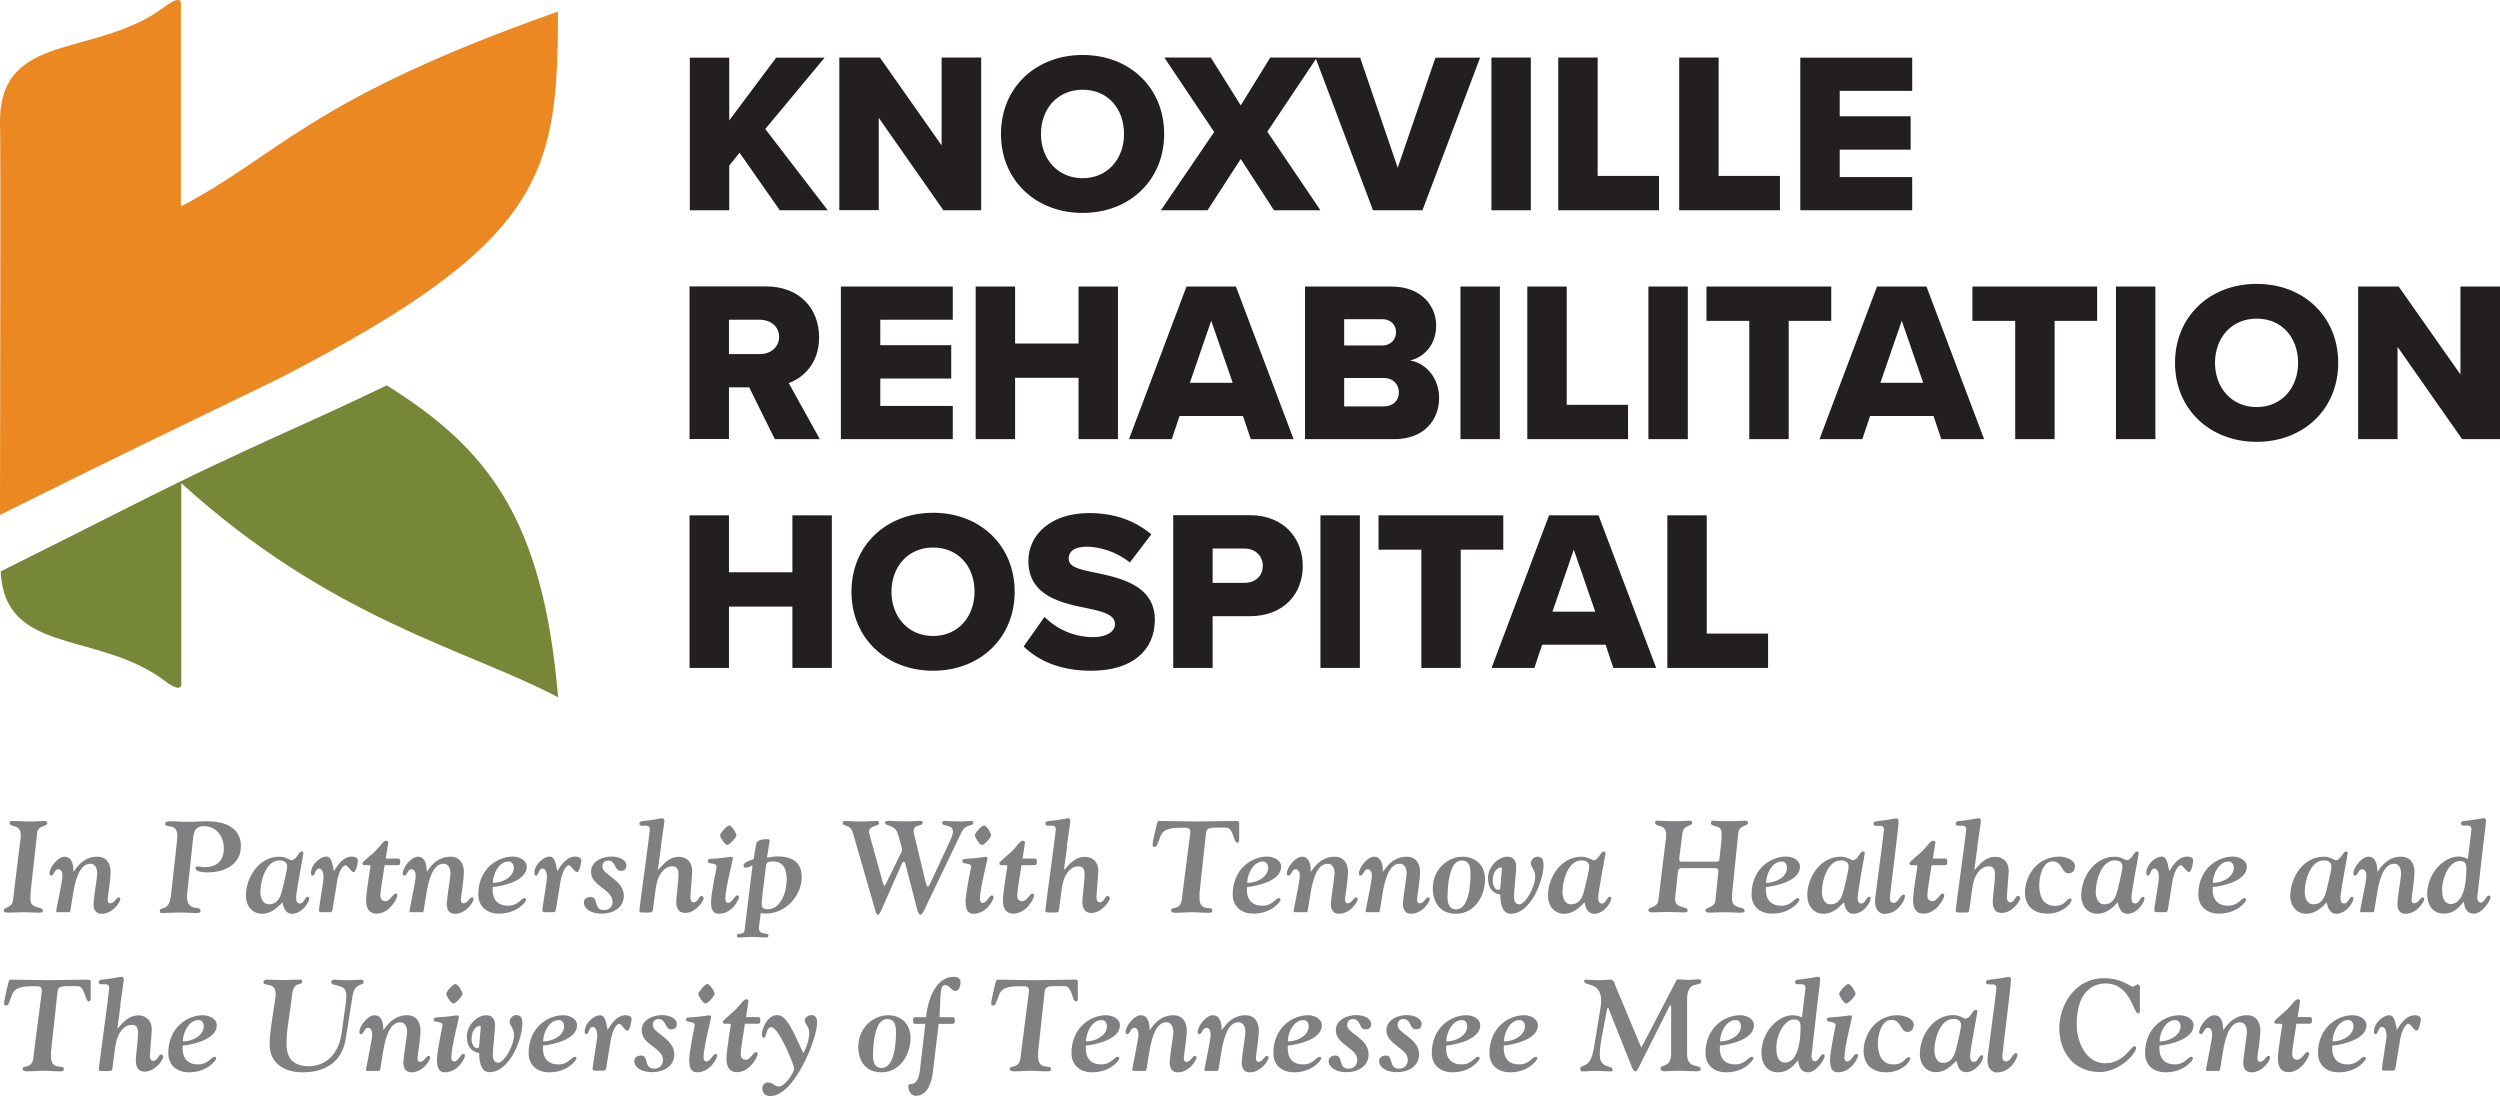 <?xml version="1.0" encoding="UTF-8"?> <svg xmlns="http://www.w3.org/2000/svg" id="b" data-name="Layer 2" viewBox="0 0 176.93 77.58"><defs><style> .d { fill: #231f20; } .e { fill: #eb8821; } .f { fill: #7f8082; } .g { fill: #768738; } </style></defs><g id="c" data-name="Layer 1"><g><path class="d" d="M118,47.27h7.13v-2.43h-4.34v-8.37h-2.79v10.8ZM111.38,38.9l1.52,4.39h-3.03l1.51-4.39ZM114.18,47.27h3.03l-4.08-10.8h-3.5l-4.07,10.8h3.03l.55-1.64h4.49l.55,1.64ZM100.59,47.27h2.79v-8.37h3.01v-2.43h-8.83v2.43h3.03v8.37ZM93.45,47.27h2.79v-10.8h-2.79v10.8ZM89.37,40.05c0,.73-.55,1.2-1.3,1.2h-2.25v-2.43h2.25c.74,0,1.3.49,1.3,1.23M83.03,47.27h2.79v-3.66h2.62c2.43,0,3.76-1.6,3.76-3.55s-1.33-3.6-3.76-3.6h-5.41v10.8ZM72.44,45.75c1.09,1.04,2.61,1.72,4.79,1.72,2.9,0,4.5-1.44,4.5-3.61,0-2.45-2.46-2.96-4.24-3.34-1.2-.23-1.86-.42-1.86-.99,0-.47.36-.84,1.28-.84s2.14.37,3.05,1.12l1.52-1.99c-1.15-.99-2.66-1.51-4.39-1.51-2.77,0-4.31,1.57-4.31,3.39,0,2.56,2.5,3.01,4.28,3.37,1.15.24,1.85.49,1.85,1.1,0,.52-.58.92-1.54.92-1.47,0-2.67-.65-3.45-1.43l-1.47,2.09ZM68.97,41.88c0,1.75-1.15,3.13-2.93,3.13s-2.95-1.38-2.95-3.13,1.15-3.13,2.95-3.13,2.93,1.36,2.93,3.13M60.26,41.88c0,3.29,2.48,5.59,5.78,5.59s5.77-2.3,5.77-5.59-2.46-5.59-5.77-5.59-5.78,2.3-5.78,5.59M56.08,47.27h2.79v-10.8h-2.79v4.03h-4.49v-4.03h-2.79v10.8h2.79v-4.34h4.49v4.34Z"></path><path class="d" d="M174.24,31.08h2.69v-10.8h-2.8v6.22l-4.37-6.22h-2.87v10.8h2.79v-6.53l4.57,6.53ZM162.64,25.68c0,1.75-1.15,3.13-2.93,3.13s-2.95-1.38-2.95-3.13,1.15-3.13,2.95-3.13,2.93,1.36,2.93,3.13M153.93,25.68c0,3.29,2.48,5.59,5.78,5.59s5.77-2.3,5.77-5.59-2.46-5.59-5.77-5.59-5.78,2.3-5.78,5.59M149.75,31.08h2.79v-10.8h-2.79v10.8ZM142.62,31.08h2.79v-8.37h3.01v-2.43h-8.83v2.43h3.03v8.37ZM134.59,22.7l1.52,4.39h-3.03l1.51-4.39ZM137.39,31.08h3.03l-4.08-10.8h-3.5l-4.07,10.8h3.03l.55-1.64h4.49l.55,1.64ZM123.8,31.08h2.79v-8.37h3.01v-2.43h-8.83v2.43h3.03v8.37ZM116.66,31.08h2.79v-10.8h-2.79v10.8ZM108.09,31.08h7.13v-2.43h-4.34v-8.37h-2.79v10.8ZM103.36,31.08h2.79v-10.8h-2.79v10.8ZM95.13,28.76v-2.01h2.8c.68,0,1.07.47,1.07,1.02,0,.58-.4.99-1.07.99h-2.8ZM95.13,24.45v-1.86h2.71c.57,0,.96.39.96.92s-.39.94-.96.94h-2.71ZM92.35,31.08h6.32c2.12,0,3.18-1.36,3.18-2.93,0-1.36-.91-2.46-2.06-2.64,1.02-.23,1.85-1.13,1.85-2.48s-1.02-2.75-3.16-2.75h-6.12v10.8ZM85.72,22.7l1.52,4.39h-3.03l1.51-4.39ZM88.52,31.08h3.03l-4.08-10.8h-3.5l-4.07,10.8h3.03l.55-1.64h4.49l.55,1.64ZM76.33,31.08h2.79v-10.8h-2.79v4.03h-4.49v-4.03h-2.79v10.8h2.79v-4.34h4.49v4.34ZM59.51,31.08h7.92v-2.35h-5.13v-1.94h5.02v-2.36h-5.02v-1.8h5.13v-2.35h-7.92v10.8ZM55.14,23.84c0,.74-.62,1.22-1.35,1.22h-2.2v-2.43h2.2c.73,0,1.35.47,1.35,1.21M54.83,31.08h3.19l-2.2-3.97c1-.36,2.15-1.36,2.15-3.24,0-2.01-1.36-3.6-3.76-3.6h-5.41v10.8h2.79v-3.66h1.43l1.81,3.66Z"></path><path class="d" d="M127.41,14.88h7.92v-2.35h-5.13v-1.94h5.02v-2.36h-5.02v-1.8h5.13v-2.35h-7.92v10.8ZM118.84,14.88h7.13v-2.43h-4.34V4.07h-2.79v10.8ZM110.28,14.88h7.13v-2.43h-4.34V4.07h-2.79v10.8ZM105.55,14.88h2.79V4.07h-2.79v10.8ZM97.17,14.88h3.5l4.08-10.8h-3.16l-2.67,7.79-2.66-7.79h-3.16l4.07,10.8ZM90.16,14.88h3.29l-3.76-5.56,3.51-5.25h-3.3l-2.09,3.39-2.12-3.39h-3.29l3.53,5.27-3.77,5.54h3.3l2.35-3.63,2.35,3.63ZM79.55,9.48c0,1.75-1.15,3.13-2.93,3.13s-2.95-1.38-2.95-3.13,1.15-3.13,2.95-3.13,2.93,1.36,2.93,3.13M70.84,9.48c0,3.29,2.48,5.59,5.78,5.59s5.77-2.3,5.77-5.59-2.46-5.59-5.77-5.59-5.78,2.3-5.78,5.59M66.75,14.88h2.69V4.07h-2.8v6.22l-4.37-6.22h-2.87v10.8h2.79v-6.53l4.57,6.53ZM55.16,14.88h3.42l-4.42-5.75,4.2-5.05h-3.43l-3.32,4.44v-4.44h-2.79v10.8h2.79v-3.16l.73-.91,2.84,4.06Z"></path><path class="f" d="M169.83,73.73c.15-.9.44-1.27.62-1.27.19,0,.38.48.58.48s.3-.77.3-.82c0-.19-.22-.27-.4-.27-.64,0-.99.55-1.3,1.03-.11-.55-.16-1.03-.55-1.03s-1.07.52-1.07,1.16c0,.13.03.18.13.18.17,0,.15-.51.44-.51s.32.49.32.62c0,.28-.33,2.12-.33,2.33,0,.17.13.14.51.14s.42.02.46-.23l.3-1.83ZM165.06,74c.77-.07,2.42-.46,2.42-1.43,0-.51-.57-.72-.99-.72-1.1,0-2.44.89-2.44,2.68,0,.86.61,1.36,1.46,1.36,1.34,0,1.93-.89,1.93-.97,0-.1-.07-.13-.11-.13-.25,0-.45.54-1.18.54-.84,0-1.15-.56-1.09-1.32M165.08,73.7c0-.61.42-1.51,1.11-1.51.25,0,.37.22.37.44,0,.69-.87,1.09-1.48,1.07M163.44,72.45c.18,0,.18-.09.18-.23,0-.16,0-.24-.18-.24h-.83c.15-.99.17-1.08.17-1.15,0-.08-.09-.11-.17-.11-.17,0-.42.39-.71.69-.21.23-.94.78-.94.89-.02.09.04.15.11.15.39,0,.45,0,.45.04,0,.11-.31,1.86-.31,2.44,0,.79.41.95.74.95.92,0,1.47-1.08,1.47-1.29,0-.08-.03-.13-.12-.13-.2,0-.38.54-.72.54-.26,0-.36-.19-.36-.42,0-.32.2-1.42.3-2.13h.91ZM157.03,75.79c.1,0,.11-.26.13-.35.16-.85.31-3.09,1.37-3.09.47,0,.49.56.49.71,0,.09-.07.54-.13,1.01-.06.46-.13.94-.13,1.09,0,.05-.05.73.57.73.83,0,1.33-.86,1.33-1.04,0-.07-.03-.12-.12-.12-.18,0-.29.42-.61.42-.12,0-.17-.12-.17-.28,0-.11.05-.46.11-.85.05-.4.1-.84.1-1.1,0-.56-.29-1.07-.93-1.07-.83,0-1.29.48-1.68,1.04h-.02c0-.41-.08-1.04-.63-1.04-.47,0-1.07.77-1.07,1.19,0,.09.05.15.11.15.22,0,.23-.45.51-.45.14,0,.3.09.3.51,0,.31-.44,2.35-.44,2.42,0,.05,0,.12.08.12h.83ZM152.82,74c.77-.07,2.42-.46,2.42-1.43,0-.51-.57-.72-.99-.72-1.1,0-2.44.89-2.44,2.68,0,.86.61,1.36,1.46,1.36,1.34,0,1.93-.89,1.93-.97,0-.1-.07-.13-.11-.13-.25,0-.45.54-1.17.54-.84,0-1.15-.56-1.09-1.32M152.84,73.7c0-.61.42-1.51,1.11-1.51.25,0,.37.22.37.44,0,.69-.87,1.09-1.48,1.07M151.46,70.04c0-.11,0-.37-.15-.37-.17,0-.24.16-.37.16-.21,0-.73-.6-2.03-.6-2.12,0-3.17,1.97-3.17,3.53,0,1.72,1.05,3.11,2.87,3.11,1.37,0,2.57-1.31,2.57-1.71,0-.09-.06-.12-.14-.12-.21,0-.75,1.21-2.05,1.21-1.4,0-2.02-1.57-2.02-2.74,0-2.63,1.45-2.91,2.04-2.91,1.79,0,1.95,2.11,2.31,2.11.15,0,.12-.1.12-.35v-1.35ZM141.38,75.89c.87,0,1.4-.95,1.4-1.26,0-.06-.07-.1-.1-.1-.24,0-.36.59-.71.59-.22,0-.26-.19-.26-.39s.61-4.94.61-5.4c0-.12-.05-.19-.17-.19s-.27.08-1.44.21c-.07,0-.16.08-.16.16,0,.16.14.16.26.16.22,0,.48-.05.48.26,0,.09-.03.24-.11.94-.47,3.73-.52,3.84-.52,4.2,0,.43.24.84.71.84M135.87,74.61c0,.68.42,1.27,1.14,1.27.61,0,1.04-.39,1.45-.81.06.24.15.81.68.81.66,0,1.21-.74,1.21-1.12,0-.05-.04-.08-.11-.08-.2,0-.25.47-.54.47-.16,0-.27-.08-.27-.43,0-.42.51-3.01.51-3.11,0-.06,0-.14-.12-.14-.23,0-.36.62-.73.62-.1,0-.38-.25-.85-.25-1.45,0-2.37,1.47-2.37,2.76M138.26,72.11c.27,0,.53.12.53.42s-.26,1.33-.34,1.66c-.13.51-.32,1.03-.95,1.03-.47,0-.6-.53-.6-.9,0-.75.39-2.21,1.35-2.21M134.28,71.85c-1.44,0-2.39,1.26-2.39,2.54,0,.6.28,1.5,1.62,1.5,1.03,0,1.68-.71,1.68-.98,0-.06-.05-.09-.11-.09-.26,0-.31.51-1.07.51-.94,0-1.11-.86-1.11-1.49,0-.55.23-1.66.96-1.66s.6.85,1.14.85c.18,0,.44-.13.44-.51,0-.43-.66-.67-1.16-.67M130.81,69.64c-.17,0-.65.55-.65.69s.33.69.51.69c.17,0,.65-.55.65-.69s-.33-.69-.51-.69M129.52,75.07c0,.41.09.82.55.82.94,0,1.43-.99,1.43-1.19,0-.07-.04-.11-.12-.11-.2,0-.35.53-.65.53-.16,0-.2-.17-.2-.28,0-.73.54-2.74.54-2.9,0-.05-.08-.08-.13-.08-.14,0-.48.09-1.38.14-.18,0-.28.06-.28.16,0,.25.63.08.63.39,0,.05-.4,1.87-.4,2.53M127.53,72c-.2-.09-.43-.15-.66-.15-1,0-2.21,1.13-2.21,2.67,0,.73.38,1.37,1.17,1.37s1.17-.57,1.42-.84c.05.14.04.84.72.84.6,0,1.17-.95,1.17-1.15,0-.07-.04-.13-.12-.13-.21,0-.29.5-.58.5-.13,0-.24-.17-.24-.35,0-.11.03-.22.04-.35l.37-3.29c.07-.6.21-1.65.21-1.8,0-.12-.05-.19-.18-.19s-.27.08-1.44.21c-.07,0-.16.08-.16.16,0,.16.14.16.26.16.22,0,.48-.05.48.26l-.25,2.09ZM125.71,74.23c0-1,.56-2.08,1.27-2.08.35,0,.45.19.45.51,0,2.55-.97,2.54-1.09,2.54-.53,0-.62-.55-.62-.97M121.71,74c.77-.07,2.42-.46,2.42-1.43,0-.51-.57-.72-.99-.72-1.1,0-2.44.89-2.44,2.68,0,.86.61,1.36,1.46,1.36,1.34,0,1.93-.89,1.93-.97,0-.1-.07-.13-.11-.13-.25,0-.45.54-1.17.54-.84,0-1.15-.56-1.09-1.32M121.73,73.7c0-.61.42-1.51,1.11-1.51.25,0,.37.22.37.44,0,.69-.87,1.09-1.48,1.07M114.29,69.63c-.04-.12-.12-.3-.34-.3s-.57.04-.81.04c-.44,0-.74-.04-.88-.04-.13,0-.15.04-.15.11,0,.37,1.17,0,1.21,1.35,0,.2-.04.51-.07.66l-.46,2.79c-.25,1.51-.96,1-.96,1.42,0,.12.08.17.17.17.19,0,.51-.04.97-.04.28,0,.84.04,1.04.04.05,0,.12,0,.12-.11,0-.39-.91-.04-.91-1.05,0-.43.07-.92.14-1.27l.36-1.89c0-.06.02-.17.08-.17.05,0,.06.08.09.16l1.55,3.89c.05.13.15.43.31.43.06,0,.12-.06.2-.22l2.02-4.02c.12-.23.19-.43.26-.43.05,0,.04.08.04.33v3.07c0,1.09-.75.73-.75,1.08,0,.15.19.19.29.19.19,0,.55-.04,1.07-.04.4,0,.83.04,1.22.04.08,0,.26-.01.26-.16,0-.37-.96.02-.96-1.04v-3.89c0-1.44,1-.83,1-1.28,0-.15-.16-.14-.26-.14-.2,0-.4.04-.6.04-.25,0-.5-.04-.74-.04-.16,0-.18.11-.25.25l-2.39,4.59-1.89-4.53ZM106.42,74c.77-.07,2.42-.46,2.42-1.43,0-.51-.57-.72-.99-.72-1.1,0-2.44.89-2.44,2.68,0,.86.61,1.36,1.46,1.36,1.34,0,1.93-.89,1.93-.97,0-.1-.07-.13-.11-.13-.25,0-.45.54-1.17.54-.84,0-1.15-.56-1.09-1.32M106.44,73.7c0-.61.42-1.51,1.11-1.51.25,0,.37.22.37.44,0,.69-.87,1.09-1.48,1.07M102.34,74c.77-.07,2.42-.46,2.42-1.43,0-.51-.57-.72-.99-.72-1.1,0-2.44.89-2.44,2.68,0,.86.61,1.36,1.46,1.36,1.34,0,1.93-.89,1.93-.97,0-.1-.07-.13-.11-.13-.25,0-.45.54-1.17.54-.84,0-1.15-.56-1.09-1.32M102.36,73.7c0-.61.42-1.51,1.11-1.51.25,0,.37.22.37.44,0,.69-.87,1.09-1.48,1.07M99.63,75.01c0,.38-.25.62-.62.62-.77,0-.35-.93-.94-.93-.18,0-.47.09-.47.41,0,.28.3.77,1.29.77.76,0,1.54-.41,1.54-1.26,0-1.14-1.52-1.48-1.52-2.07,0-.42.37-.43.41-.43.55,0,.44.73.87.73.26,0,.42-.09.42-.39,0-.4-.55-.62-1.04-.62-.64,0-1.45.32-1.45,1.08,0,1.02,1.51,1.25,1.51,2.08M96.06,75.01c0,.38-.25.62-.62.62-.77,0-.35-.93-.94-.93-.18,0-.47.09-.47.41,0,.28.3.77,1.29.77.76,0,1.54-.41,1.54-1.26,0-1.14-1.52-1.48-1.52-2.07,0-.42.37-.43.41-.43.55,0,.44.73.87.73.26,0,.42-.09.42-.39,0-.4-.55-.62-1.05-.62-.64,0-1.45.32-1.45,1.08,0,1.02,1.51,1.25,1.51,2.08M91.13,74c.77-.07,2.42-.46,2.42-1.43,0-.51-.57-.72-.99-.72-1.1,0-2.44.89-2.44,2.68,0,.86.61,1.36,1.46,1.36,1.34,0,1.93-.89,1.93-.97,0-.1-.07-.13-.11-.13-.25,0-.45.54-1.17.54-.84,0-1.15-.56-1.09-1.32M91.14,73.7c0-.61.42-1.51,1.11-1.51.25,0,.37.22.37.44,0,.69-.87,1.09-1.48,1.07M86.15,75.79c.1,0,.11-.26.13-.35.16-.85.31-3.09,1.37-3.09.47,0,.49.56.49.71,0,.09-.06.54-.13,1.01-.07.46-.13.94-.13,1.09,0,.05-.05.73.57.73.82,0,1.33-.86,1.33-1.04,0-.07-.03-.12-.12-.12-.18,0-.29.42-.61.42-.12,0-.17-.12-.17-.28,0-.11.06-.46.11-.85.05-.4.1-.84.1-1.1,0-.56-.29-1.07-.93-1.07-.83,0-1.29.48-1.68,1.04h-.02c0-.41-.08-1.04-.63-1.04-.47,0-1.07.77-1.07,1.19,0,.09.05.15.11.15.22,0,.23-.45.51-.45.14,0,.3.09.3.51,0,.31-.44,2.35-.44,2.42,0,.05,0,.12.08.12h.84ZM81.05,75.79c.1,0,.11-.26.13-.35.16-.85.31-3.09,1.37-3.09.47,0,.49.56.49.71,0,.09-.06.54-.13,1.01-.07.46-.13.94-.13,1.09,0,.05-.05.73.57.73.83,0,1.33-.86,1.33-1.04,0-.07-.03-.12-.12-.12-.18,0-.29.42-.61.42-.12,0-.17-.12-.17-.28,0-.11.06-.46.11-.85.05-.4.1-.84.1-1.1,0-.56-.29-1.07-.93-1.07-.83,0-1.29.48-1.68,1.04h-.02c0-.41-.08-1.04-.63-1.04-.47,0-1.07.77-1.07,1.19,0,.09.05.15.11.15.22,0,.23-.45.5-.45.14,0,.3.09.3.51,0,.31-.44,2.35-.44,2.42,0,.05,0,.12.08.12h.83ZM76.84,74c.77-.07,2.42-.46,2.42-1.43,0-.51-.57-.72-.99-.72-1.1,0-2.44.89-2.44,2.68,0,.86.61,1.36,1.46,1.36,1.34,0,1.93-.89,1.93-.97,0-.1-.07-.13-.11-.13-.25,0-.45.54-1.17.54-.84,0-1.15-.56-1.09-1.32M76.86,73.7c0-.61.42-1.51,1.11-1.51.25,0,.37.22.37.44,0,.69-.87,1.09-1.48,1.07M72.23,74.84c-.11.86-.77.52-.77.79,0,.2.23.19.39.19.36,0,.72-.04,1.07-.04.4,0,.69.04,1.18.04.16,0,.28,0,.28-.17,0-.36-.91.16-.91-.88,0-.16,0-.23,0-.33l.45-4.16c.04-.33.04-.49.74-.49h.68c.56,0,.52,1.08.8,1.08.08,0,.14-.06.14-.17v-1.27c0-.1-.2-.1-.28-.1-.9,0-1.79.04-2.69.04s-1.8-.04-2.7-.04c-.08,0-.12.09-.15.2-.05.24-.31,1.2-.31,1.51,0,.08.05.12.13.12.19,0,.19-.14.44-.78.2-.53.83-.58,1.46-.58.3,0,.64-.05.64.27,0,.06,0,.11-.02.25l-.58,4.53ZM66.49,71.99c.09-1.65.03-2.27.39-2.27.33,0,.45.41.73.41.27,0,.37-.36.37-.62,0-.34-.31-.38-.49-.38-1.16,0-1.8,1.39-1.95,2.86h-.74c-.18,0-.18.07-.18.24,0,.14,0,.23.18.23h.69l-.34,2.88c-.06.55-.09,1.12-.48,1.33-.18.1-.39,0-.39.19,0,.51.35.69.49.69.1,0,1.04.1,1.25-1.67l.41-3.42h.96c.18,0,.18-.09.18-.23,0-.16,0-.24-.18-.24h-.9ZM61.79,74.63c0-.62.09-2.51.99-2.51.58,0,.63.49.63.95,0,.33,0,2.51-1.02,2.51-.58,0-.61-.61-.61-.95M62.85,71.85c-1.03,0-2.11.87-2.11,2.25,0,.71.32,1.79,1.64,1.79s2.06-1.25,2.06-2.44c0-.94-.63-1.6-1.59-1.6M53.92,73.23c0,.17.06.21.15.21.21,0,.1-.74.53-.74.49,0,1.6,2.61,1.6,2.93,0,.28-.65,1.26-1.07,1.26-.39,0-.35-.28-.8-.28-.17,0-.38.13-.38.42,0,.2.11.54.57.54,1.71,0,3.31-4.07,3.31-5.17,0-.3-.07-.56-.41-.56-.28,0-.47.24-.47.38,0,.24.32.42.32.88s-.2,1.06-.42,1.43c-.72-1.51-1.14-2.69-1.85-2.69-.67,0-1.08.92-1.08,1.38M53.63,72.45c.18,0,.18-.09.18-.23,0-.16,0-.24-.18-.24h-.83c.15-.99.17-1.08.17-1.15,0-.08-.09-.11-.16-.11-.17,0-.42.39-.71.69-.21.23-.94.78-.94.89-.02.09.04.15.11.15.39,0,.45,0,.45.04,0,.11-.31,1.86-.31,2.44,0,.79.41.95.74.95.92,0,1.47-1.08,1.47-1.29,0-.08-.03-.13-.12-.13-.2,0-.38.54-.72.54-.26,0-.36-.19-.36-.42,0-.32.2-1.42.3-2.13h.91ZM50.07,69.64c-.17,0-.65.55-.65.69s.33.69.51.69c.17,0,.65-.55.65-.69s-.33-.69-.51-.69M48.78,75.07c0,.41.09.82.55.82.93,0,1.43-.99,1.43-1.19,0-.07-.05-.11-.12-.11-.2,0-.35.53-.65.53-.16,0-.2-.17-.2-.28,0-.73.54-2.74.54-2.9,0-.05-.08-.08-.13-.08-.14,0-.48.09-1.38.14-.18,0-.28.06-.28.16,0,.25.63.08.63.39,0,.05-.4,1.87-.4,2.53M46.92,75.01c0,.38-.25.62-.62.62-.77,0-.35-.93-.94-.93-.18,0-.47.09-.47.41,0,.28.3.77,1.29.77.76,0,1.54-.41,1.54-1.26,0-1.14-1.52-1.48-1.52-2.07,0-.42.37-.43.41-.43.55,0,.44.73.87.73.26,0,.42-.09.42-.39,0-.4-.55-.62-1.04-.62-.64,0-1.45.32-1.45,1.08,0,1.02,1.51,1.25,1.51,2.08M43.2,73.73c.15-.9.44-1.27.62-1.27.19,0,.38.48.58.48s.3-.77.3-.82c0-.19-.22-.27-.4-.27-.64,0-.99.55-1.3,1.03-.11-.55-.17-1.03-.55-1.03s-1.07.52-1.07,1.16c0,.13.03.18.13.18.18,0,.15-.51.44-.51s.32.49.32.62c0,.28-.33,2.12-.33,2.33,0,.17.13.14.51.14s.42.02.46-.23l.3-1.83ZM38.42,74c.77-.07,2.42-.46,2.42-1.43,0-.51-.57-.72-.99-.72-1.1,0-2.44.89-2.44,2.68,0,.86.61,1.36,1.46,1.36,1.34,0,1.93-.89,1.93-.97,0-.1-.07-.13-.11-.13-.25,0-.45.54-1.17.54-.84,0-1.15-.56-1.09-1.32M38.44,73.7c0-.61.42-1.51,1.11-1.51.25,0,.37.22.37.44,0,.69-.87,1.09-1.48,1.07M35.04,72.65c0-.22,0-.8-.64-.8-.6,0-1.36.67-1.36,1.5,0,1.04.7,1.13.87,1.18,0,.9.27,1.35.73,1.35,1.44,0,2.33-2.37,2.33-3.45,0-.3-.06-.59-.42-.59-.25,0-.48.21-.48.46,0,.27.31.51.31.92,0,.81-.71,1.99-1.13,1.99-.36,0-.37-.38-.37-.65,0-.29.15-1.59.15-1.92M33.37,73.56c0-.77.44-.96.57-.96.12,0,.08.09.08.15,0,.07-.09,1.11-.11,1.27,0,.11-.06.16-.14.16-.28,0-.4-.4-.4-.62M32.23,69.64c-.18,0-.65.55-.65.69s.33.69.51.69.65-.55.65-.69-.33-.69-.51-.69M30.93,75.07c0,.41.09.82.55.82.94,0,1.43-.99,1.43-1.19,0-.07-.05-.11-.12-.11-.2,0-.35.53-.65.53-.17,0-.2-.17-.2-.28,0-.73.54-2.74.54-2.9,0-.05-.08-.08-.13-.08-.14,0-.48.09-1.38.14-.18,0-.28.06-.28.16,0,.25.63.08.63.39,0,.05-.4,1.87-.4,2.53M26.82,75.79c.1,0,.11-.26.13-.35.16-.85.31-3.09,1.37-3.09.47,0,.49.56.49.71,0,.09-.06.54-.13,1.01-.07.46-.13.94-.13,1.09,0,.05-.05.73.57.73.82,0,1.33-.86,1.33-1.04,0-.07-.03-.12-.12-.12-.18,0-.29.42-.61.42-.12,0-.17-.12-.17-.28,0-.11.05-.46.11-.85.05-.4.1-.84.1-1.1,0-.56-.29-1.07-.93-1.07-.83,0-1.29.48-1.68,1.04h-.02c0-.41-.08-1.04-.63-1.04-.47,0-1.07.77-1.07,1.19,0,.09.05.15.11.15.22,0,.23-.45.5-.45.14,0,.3.09.3.51,0,.31-.44,2.35-.44,2.42,0,.05,0,.12.08.12h.83ZM20.67,70.38c.14-1.03.71-.55.71-.92,0-.11-.05-.13-.16-.13s-.97.03-1.17.03c-.42,0-.83-.03-1.17-.03-.14,0-.24.09-.24.18,0,.34.87-.07.87.86,0,.35-.43,2.57-.43,3.54,0,1.35,1.05,1.98,2.32,1.98.49,0,2.69,0,3.07-2.38l.48-3.03c.16-.98.78-.68.78-.98,0-.13-.07-.17-.21-.17-.16,0-.4.04-.9.04-.55,0-.78-.04-.96-.04-.13,0-.22.07-.22.17,0,.39,1.07.03,1.07.93,0,.24-.03.5-.06.72l-.27,1.95c-.27,1.94-1.57,2.36-2.3,2.36-1.04,0-1.6-.49-1.6-1.55,0-.5.04-.97.11-1.44l.29-2.08ZM12.92,74c.77-.07,2.42-.46,2.42-1.43,0-.51-.57-.72-.99-.72-1.1,0-2.44.89-2.44,2.68,0,.86.61,1.36,1.46,1.36,1.34,0,1.93-.89,1.93-.97,0-.1-.07-.13-.11-.13-.25,0-.45.54-1.17.54-.84,0-1.15-.56-1.09-1.32M12.94,73.7c0-.61.42-1.51,1.11-1.51.25,0,.37.22.37.44,0,.69-.87,1.09-1.48,1.07M8.51,71.12c.08-.6.25-1.65.25-1.8,0-.12-.05-.19-.17-.19s-.28.08-1.44.21c-.07,0-.16.08-.16.16,0,.16.14.16.26.16.22,0,.48-.05.48.26,0,.09-.03.24-.11.94-.61,4.65-.63,4.72-.63,4.8,0,.17.13.14.51.14s.43.02.46-.23l.2-1.49c.14-1.03.65-1.55,1.17-1.55.39,0,.44.28.44.62,0,.4-.16,1.65-.16,1.84,0,.42.08.85.65.85.7,0,1.29-.81,1.29-1.05,0-.11-.07-.16-.18-.16-.14,0-.23.45-.52.45-.13,0-.24-.09-.24-.4,0-.16.13-1.58.13-1.84,0-.59-.37-.98-.96-.98-.65,0-1.06.48-1.45.92l-.02-.02.22-1.62ZM2.37,74.84c-.11.86-.77.52-.77.79,0,.2.23.19.39.19.36,0,.72-.04,1.07-.04.4,0,.69.04,1.18.04.16,0,.28,0,.28-.17,0-.36-.91.16-.91-.88,0-.16,0-.23,0-.33l.45-4.16c.04-.33.04-.49.74-.49h.68c.56,0,.52,1.08.8,1.08.08,0,.14-.06.14-.17v-1.27c0-.1-.2-.1-.28-.1-.9,0-1.79.04-2.69.04s-1.8-.04-2.7-.04c-.08,0-.12.09-.15.2-.06.24-.31,1.2-.31,1.51,0,.08.05.12.13.12.19,0,.19-.14.44-.78.2-.53.83-.58,1.46-.58.3,0,.64-.05.64.27,0,.06,0,.11-.02.25l-.58,4.53Z"></path><path class="f" d="M174.65,60.78c-.2-.09-.43-.16-.66-.16-1,0-2.21,1.13-2.21,2.67,0,.73.38,1.37,1.17,1.37s1.17-.57,1.41-.84c.05.14.04.84.73.84.6,0,1.17-.95,1.17-1.15,0-.07-.04-.13-.12-.13-.21,0-.28.5-.58.5-.13,0-.24-.16-.24-.35,0-.11.03-.22.04-.35l.37-3.29c.07-.6.21-1.65.21-1.8,0-.12-.05-.19-.17-.19s-.28.08-1.44.21c-.07,0-.16.08-.16.16,0,.16.14.16.26.16.22,0,.48-.06.48.26l-.25,2.09ZM172.83,63.02c0-1,.56-2.09,1.27-2.09.35,0,.45.19.45.51,0,2.55-.97,2.54-1.09,2.54-.53,0-.62-.55-.62-.97M167.94,64.57c.1,0,.11-.26.13-.35.16-.85.31-3.09,1.37-3.09.47,0,.49.56.49.71,0,.09-.06.54-.13,1.01-.07.46-.13.94-.13,1.09,0,.05-.05.73.57.73.82,0,1.33-.86,1.33-1.04,0-.06-.03-.12-.12-.12-.18,0-.29.42-.61.42-.12,0-.17-.12-.17-.28,0-.11.05-.46.11-.85.05-.41.1-.84.1-1.1,0-.56-.29-1.07-.93-1.07-.83,0-1.29.48-1.68,1.05h-.02c0-.41-.08-1.05-.63-1.05-.47,0-1.07.77-1.07,1.19,0,.09.05.15.11.15.22,0,.23-.45.51-.45.14,0,.3.09.3.51,0,.31-.44,2.35-.44,2.41,0,.05,0,.12.08.12h.83ZM162.08,63.39c0,.68.42,1.28,1.14,1.28.61,0,1.04-.38,1.45-.81.05.24.15.81.68.81.66,0,1.21-.74,1.21-1.12,0-.05-.04-.08-.11-.08-.2,0-.25.47-.54.47-.17,0-.27-.08-.27-.43,0-.42.51-3.01.51-3.11,0-.07,0-.14-.12-.14-.23,0-.36.62-.73.62-.1,0-.38-.25-.84-.25-1.45,0-2.37,1.47-2.37,2.76M164.47,60.89c.27,0,.53.12.53.42s-.26,1.33-.34,1.66c-.13.51-.32,1.03-.95,1.03-.47,0-.6-.53-.6-.9,0-.75.39-2.21,1.35-2.21M156.59,62.78c.77-.07,2.42-.46,2.42-1.43,0-.51-.57-.73-.99-.73-1.1,0-2.44.89-2.44,2.68,0,.86.61,1.36,1.46,1.36,1.34,0,1.93-.89,1.93-.97,0-.1-.07-.13-.11-.13-.25,0-.45.54-1.17.54-.84,0-1.15-.56-1.09-1.32M156.61,62.48c0-.61.42-1.51,1.11-1.51.25,0,.37.22.37.44,0,.69-.87,1.09-1.48,1.07M153.72,62.51c.15-.9.44-1.27.62-1.27.19,0,.38.48.58.48s.3-.77.3-.82c0-.19-.22-.28-.4-.28-.64,0-.99.55-1.3,1.03-.11-.55-.17-1.03-.55-1.03s-1.07.52-1.07,1.17c0,.13.03.18.13.18.17,0,.15-.5.44-.5s.32.49.32.62c0,.29-.33,2.12-.33,2.33,0,.16.13.14.51.14s.42.02.46-.23l.3-1.83ZM147.29,63.39c0,.68.42,1.28,1.14,1.28.61,0,1.04-.38,1.45-.81.05.24.15.81.68.81.66,0,1.21-.74,1.21-1.12,0-.05-.04-.08-.11-.08-.2,0-.25.47-.54.47-.17,0-.27-.08-.27-.43,0-.42.51-3.01.51-3.11,0-.07,0-.14-.12-.14-.23,0-.36.62-.73.62-.1,0-.38-.25-.85-.25-1.45,0-2.37,1.47-2.37,2.76M149.68,60.89c.27,0,.53.12.53.42s-.26,1.33-.34,1.66c-.13.51-.32,1.03-.95,1.03-.47,0-.6-.53-.6-.9,0-.75.39-2.21,1.35-2.21M145.7,60.63c-1.44,0-2.39,1.26-2.39,2.54,0,.6.28,1.49,1.62,1.49,1.03,0,1.68-.72,1.68-.98,0-.05-.05-.09-.11-.09-.26,0-.31.52-1.07.52-.94,0-1.11-.86-1.11-1.49,0-.55.23-1.66.95-1.66s.6.85,1.14.85c.18,0,.44-.13.44-.52,0-.43-.66-.67-1.16-.67M139.94,59.9c.08-.6.25-1.65.25-1.8,0-.12-.05-.19-.18-.19s-.27.08-1.44.21c-.07,0-.16.08-.16.16,0,.16.14.16.26.16.22,0,.48-.06.48.26,0,.09-.03.24-.11.94-.62,4.65-.63,4.72-.63,4.8,0,.16.13.14.51.14s.43.02.46-.23l.2-1.49c.14-1.03.65-1.55,1.17-1.55.39,0,.44.29.44.61,0,.41-.16,1.65-.16,1.84,0,.42.08.85.65.85.7,0,1.29-.81,1.29-1.04,0-.11-.07-.16-.18-.16-.14,0-.23.45-.52.45-.13,0-.24-.09-.24-.4,0-.16.13-1.58.13-1.84,0-.59-.37-.98-.96-.98-.65,0-1.06.48-1.45.92l-.02-.02.22-1.62ZM137.63,61.23c.18,0,.18-.09.18-.23,0-.17,0-.24-.18-.24h-.84c.15-.99.18-1.08.18-1.15,0-.08-.09-.11-.17-.11-.17,0-.42.39-.71.69-.21.23-.95.78-.95.89-.02.09.04.15.11.15.4,0,.45,0,.45.05,0,.11-.31,1.86-.31,2.44,0,.79.41.94.74.94.92,0,1.47-1.08,1.47-1.29,0-.08-.03-.13-.12-.13-.2,0-.38.54-.72.54-.26,0-.36-.19-.36-.42,0-.32.2-1.42.3-2.13h.91ZM133.42,64.67c.87,0,1.4-.94,1.4-1.26,0-.07-.06-.1-.1-.1-.24,0-.36.59-.71.59-.22,0-.26-.19-.26-.39s.62-4.94.62-5.4c0-.12-.05-.19-.18-.19s-.28.08-1.44.21c-.07,0-.16.08-.16.16,0,.16.14.16.26.16.22,0,.48-.06.48.26,0,.09-.03.24-.11.94-.47,3.73-.52,3.84-.52,4.2,0,.43.24.84.72.84M127.91,63.39c0,.68.42,1.28,1.14,1.28.61,0,1.04-.38,1.45-.81.05.24.15.81.68.81.66,0,1.21-.74,1.21-1.12,0-.05-.04-.08-.11-.08-.2,0-.25.47-.54.47-.16,0-.27-.08-.27-.43,0-.42.5-3.01.5-3.11,0-.07,0-.14-.12-.14-.23,0-.36.62-.73.62-.1,0-.38-.25-.85-.25-1.45,0-2.37,1.47-2.37,2.76M130.3,60.89c.27,0,.53.12.53.42s-.26,1.33-.34,1.66c-.13.51-.32,1.03-.95,1.03-.47,0-.6-.53-.6-.9,0-.75.39-2.21,1.35-2.21M124.97,62.78c.77-.07,2.42-.46,2.42-1.43,0-.51-.57-.73-.99-.73-1.1,0-2.44.89-2.44,2.68,0,.86.61,1.36,1.46,1.36,1.34,0,1.93-.89,1.93-.97,0-.1-.07-.13-.11-.13-.25,0-.45.54-1.17.54-.84,0-1.15-.56-1.09-1.32M124.99,62.48c0-.61.42-1.51,1.11-1.51.25,0,.37.22.37.44,0,.69-.87,1.09-1.48,1.07M121.41,63.7c-.07.6-.71.47-.71.73,0,.13.14.16.29.16.3,0,.62-.03,1.02-.03.46,0,.79.03,1.05.03.14,0,.41.03.41-.13,0-.36-.89-.07-.89-.82,0-.13,0-.44.05-.85l.39-3.83c.08-.62.69-.44.69-.74,0-.1-.09-.14-.22-.14-.26,0-.56.04-1.09.04-.84,0-1.03-.04-1.16-.04-.09,0-.16.05-.16.15,0,.37.76.05.76.74,0,.3,0,.45-.02.61l-.14,1.28c-.02.15-.26.12-.5.12h-2.18c-.17,0-.17-.14-.14-.38l.21-1.64c.08-.62.69-.44.69-.74,0-.1-.09-.14-.22-.14-.26,0-.56.04-.86.04-.76,0-1.08-.04-1.3-.04-.12,0-.25,0-.25.12,0,.41.79.02.79.91,0,.16-.03.31-.05.47l-.5,4.1c-.06.6-.71.47-.71.73,0,.13.14.16.34.16.3,0,.62-.03,1.02-.03.46,0,.79.03,1.05.03.09,0,.37.03.37-.13,0-.36-.89-.07-.89-.82,0-.13.04-.44.09-.85l.07-.69c.05-.61.04-.64.39-.64h2.26c.19,0,.25.05.25.19,0,.11-.02.29-.04.46l-.16,1.57ZM109.55,63.39c0,.68.42,1.28,1.14,1.28.61,0,1.04-.38,1.45-.81.05.24.15.81.68.81.66,0,1.21-.74,1.21-1.12,0-.05-.04-.08-.11-.08-.2,0-.25.47-.54.47-.16,0-.27-.08-.27-.43,0-.42.51-3.01.51-3.11,0-.07,0-.14-.12-.14-.23,0-.36.62-.73.62-.1,0-.38-.25-.85-.25-1.45,0-2.37,1.47-2.37,2.76M111.94,60.89c.27,0,.53.12.53.42s-.26,1.33-.34,1.66c-.13.51-.32,1.03-.95,1.03-.47,0-.6-.53-.6-.9,0-.75.39-2.21,1.35-2.21M107.31,61.43c0-.22,0-.8-.64-.8-.6,0-1.36.67-1.36,1.51,0,1.04.7,1.13.87,1.18,0,.9.27,1.35.73,1.35,1.44,0,2.33-2.37,2.33-3.45,0-.3-.06-.59-.42-.59-.25,0-.48.21-.48.46,0,.26.31.5.31.92,0,.81-.71,1.99-1.13,1.99-.36,0-.37-.38-.37-.65,0-.28.15-1.59.15-1.92M105.64,62.34c0-.77.44-.95.57-.95.12,0,.08.09.08.15,0,.07-.09,1.11-.11,1.27,0,.11-.05.17-.14.17-.28,0-.4-.4-.4-.62M102.45,63.41c0-.62.09-2.51.99-2.51.58,0,.63.49.63.95,0,.33,0,2.51-1.02,2.51-.58,0-.61-.62-.61-.95M103.51,60.63c-1.03,0-2.11.87-2.11,2.25,0,.71.32,1.79,1.64,1.79s2.06-1.25,2.06-2.44c0-.94-.63-1.6-1.59-1.6M97.56,64.57c.1,0,.11-.26.13-.35.16-.85.31-3.09,1.37-3.09.47,0,.49.56.49.71,0,.09-.06.54-.13,1.01-.07.46-.13.94-.13,1.09,0,.05-.05.73.57.73.82,0,1.33-.86,1.33-1.04,0-.06-.03-.12-.12-.12-.18,0-.29.42-.61.42-.12,0-.17-.12-.17-.28,0-.11.05-.46.11-.85.05-.41.1-.84.1-1.1,0-.56-.29-1.07-.93-1.07-.83,0-1.29.48-1.68,1.05h-.02c0-.41-.08-1.05-.63-1.05-.47,0-1.07.77-1.07,1.19,0,.09.05.15.11.15.22,0,.23-.45.51-.45.14,0,.3.09.3.51,0,.31-.44,2.35-.44,2.41,0,.05,0,.12.08.12h.84ZM92.46,64.57c.1,0,.11-.26.13-.35.16-.85.31-3.09,1.37-3.09.47,0,.49.56.49.71,0,.09-.06.54-.13,1.01-.07.46-.13.94-.13,1.09,0,.05-.05.73.57.73.82,0,1.33-.86,1.33-1.04,0-.06-.03-.12-.12-.12-.18,0-.29.42-.61.42-.12,0-.17-.12-.17-.28,0-.11.06-.46.11-.85.05-.41.1-.84.1-1.1,0-.56-.29-1.07-.93-1.07-.83,0-1.29.48-1.68,1.05h-.02c0-.41-.08-1.05-.63-1.05-.47,0-1.07.77-1.07,1.19,0,.09.05.15.11.15.22,0,.23-.45.51-.45.14,0,.3.09.3.51,0,.31-.44,2.35-.44,2.41,0,.05,0,.12.08.12h.84ZM88.25,62.78c.77-.07,2.42-.46,2.42-1.43,0-.51-.57-.73-.99-.73-1.1,0-2.44.89-2.44,2.68,0,.86.62,1.36,1.46,1.36,1.34,0,1.93-.89,1.93-.97,0-.1-.07-.13-.11-.13-.25,0-.45.54-1.18.54-.84,0-1.15-.56-1.09-1.32M88.27,62.48c0-.61.42-1.51,1.11-1.51.25,0,.37.22.37.44,0,.69-.87,1.09-1.48,1.07M83.65,63.62c-.11.86-.77.52-.77.79,0,.2.23.19.4.19.36,0,.72-.04,1.07-.04.4,0,.69.04,1.18.04.16,0,.27,0,.27-.17,0-.36-.91.16-.91-.88,0-.16,0-.23,0-.33l.45-4.16c.04-.33.04-.49.74-.49h.68c.56,0,.52,1.07.8,1.07.08,0,.14-.05.14-.16v-1.28c0-.1-.2-.1-.28-.1-.9,0-1.79.04-2.69.04s-1.8-.04-2.7-.04c-.08,0-.12.09-.15.2-.06.24-.31,1.2-.31,1.52,0,.08.05.12.13.12.19,0,.19-.14.44-.78.2-.53.83-.58,1.46-.58.3,0,.64-.05.64.27,0,.07,0,.11-.02.25l-.58,4.53ZM75.5,59.9c.08-.6.25-1.65.25-1.8,0-.12-.05-.19-.17-.19s-.28.08-1.44.21c-.07,0-.16.08-.16.16,0,.16.14.16.26.16.22,0,.48-.06.48.26,0,.09-.03.24-.11.94-.62,4.65-.63,4.72-.63,4.8,0,.16.13.14.51.14s.43.02.46-.23l.2-1.49c.14-1.03.65-1.55,1.17-1.55.39,0,.44.29.44.61,0,.41-.16,1.65-.16,1.84,0,.42.08.85.65.85.7,0,1.29-.81,1.29-1.04,0-.11-.07-.16-.18-.16-.14,0-.23.45-.52.45-.13,0-.24-.09-.24-.4,0-.16.13-1.58.13-1.84,0-.59-.37-.98-.96-.98-.65,0-1.06.48-1.45.92l-.02-.02.22-1.62ZM73.2,61.23c.18,0,.18-.09.18-.23,0-.17,0-.24-.18-.24h-.83c.15-.99.17-1.08.17-1.15,0-.08-.09-.11-.16-.11-.18,0-.42.39-.71.69-.21.23-.94.78-.94.89-.02.09.04.15.11.15.39,0,.45,0,.45.05,0,.11-.31,1.86-.31,2.44,0,.79.41.94.74.94.92,0,1.47-1.08,1.47-1.29,0-.08-.03-.13-.12-.13-.2,0-.38.54-.72.54-.26,0-.36-.19-.36-.42,0-.32.2-1.42.3-2.13h.91ZM69.64,58.42c-.18,0-.65.55-.65.69s.33.69.51.69.65-.55.65-.69-.33-.69-.51-.69M68.34,63.85c0,.41.09.82.55.82.94,0,1.43-.99,1.43-1.19,0-.06-.05-.11-.12-.11-.2,0-.35.53-.65.53-.17,0-.2-.17-.2-.28,0-.73.54-2.74.54-2.9,0-.05-.08-.08-.13-.08-.14,0-.48.09-1.38.14-.18,0-.28.06-.28.17,0,.25.63.08.63.39,0,.05-.4,1.87-.4,2.53M68.06,58.88c.3-.62.83-.35.83-.67,0-.1-.09-.11-.19-.11-.26,0-.47.04-.68.04-.42,0-.84-.04-1.21-.04-.07,0-.13.04-.13.17,0,.22.76.08.76.54,0,.22-.06.4-.23.76l-1.4,3s-.07.17-.13.17c-.09,0-.11-.09-.14-.18l-.74-3.08c-.08-.34-.14-.52-.14-.67,0-.51.64-.29.64-.59,0-.09-.07-.13-.15-.13-.21,0-.53.04-1.07.04s-.91-.04-1.19-.04c-.13,0-.25.04-.25.13,0,.28.7.09.91.81.27.92.29,1.01.29,1.12,0,.06-.06.2-.15.37l-1.02,2.09s-.05.07-.09.07c-.04,0-.06-.08-.09-.19l-.94-3.37c-.03-.1-.04-.18-.04-.28,0-.43.7-.34.7-.57,0-.09-.04-.17-.14-.17-.41,0-.72.04-1.16.04s-.86-.04-1.07-.04c-.16,0-.2.06-.2.14,0,.31.53.02.73.73l1.51,5.24c.04.14.12.54.26.54.08,0,.19-.26.23-.33l1.4-3.17c.05-.12.11-.26.18-.26.08,0,.12.12.14.2l.83,3.22c.02.08.11.33.22.33.1,0,.17-.14.24-.27l2.68-5.59ZM55.67,62.31c0,.79-.39,2.04-1.35,2.04-.37,0-.42-.19-.42-.4s.18-1.61.27-2.34c.06-.54.03-.64.56-.64.8,0,.95.68.95,1.34M52.7,65.82c-.06.44-.55.12-.55.41,0,.09.05.12.17.12.27,0,.55-.04.83-.04.52,0,.85.04,1.06.04.11,0,.18-.05.18-.13,0-.29-.68.03-.68-.55,0-.11.08-.62.13-1.06.07.03.27.04.4.04,1.35,0,2.5-1.25,2.5-2.58,0-1.13-.77-1.46-1.75-1.46-.24,0-.48.05-.71.09l.13-.82c.04-.24.06-.35.06-.4,0-.08-.05-.09-.24-.09-.33,0-.67.1-.71.31l-.16.97c-.02.15,0,.13-.15.18-.14.05-.59.19-.59.39,0,.12.09.17.18.17.07,0,.31-.09.46-.16l-.56,4.54ZM51.61,58.42c-.17,0-.65.55-.65.69s.33.69.51.69c.17,0,.65-.55.65-.69s-.33-.69-.51-.69M50.32,63.85c0,.41.09.82.55.82.94,0,1.43-.99,1.43-1.19,0-.06-.05-.11-.12-.11-.2,0-.35.53-.65.53-.16,0-.2-.17-.2-.28,0-.73.54-2.74.54-2.9,0-.05-.08-.08-.13-.08-.14,0-.48.09-1.38.14-.18,0-.27.06-.27.17,0,.25.63.08.63.39,0,.05-.4,1.87-.4,2.53M46.77,59.9c.08-.6.25-1.65.25-1.8,0-.12-.05-.19-.17-.19s-.28.08-1.44.21c-.07,0-.16.08-.16.16,0,.16.14.16.26.16.22,0,.48-.06.48.26,0,.09-.03.24-.11.94-.62,4.65-.63,4.72-.63,4.8,0,.16.13.14.5.14s.43.02.46-.23l.2-1.49c.14-1.03.65-1.55,1.17-1.55.38,0,.44.29.44.61,0,.41-.16,1.65-.16,1.84,0,.42.08.85.65.85.7,0,1.29-.81,1.29-1.04,0-.11-.07-.16-.18-.16-.14,0-.23.45-.52.45-.13,0-.24-.09-.24-.4,0-.16.13-1.58.13-1.84,0-.59-.37-.98-.96-.98-.65,0-1.05.48-1.45.92l-.02-.02.22-1.62ZM43.36,63.79c0,.38-.25.62-.62.62-.77,0-.35-.93-.95-.93-.18,0-.47.09-.47.41,0,.28.3.77,1.29.77.76,0,1.54-.41,1.54-1.26,0-1.14-1.52-1.48-1.52-2.07,0-.42.37-.43.41-.43.55,0,.44.73.87.73.26,0,.42-.09.42-.39,0-.4-.55-.62-1.05-.62-.64,0-1.45.32-1.45,1.08,0,1.02,1.51,1.25,1.51,2.08M39.64,62.51c.15-.9.44-1.27.62-1.27s.38.48.58.48.3-.77.3-.82c0-.19-.22-.28-.4-.28-.64,0-.99.55-1.3,1.03-.11-.55-.17-1.03-.55-1.03s-1.07.52-1.07,1.17c0,.13.03.18.13.18.18,0,.15-.5.44-.5s.32.49.32.62c0,.29-.33,2.12-.33,2.33,0,.16.13.14.51.14s.42.02.46-.23l.3-1.83ZM34.86,62.78c.77-.07,2.42-.46,2.42-1.43,0-.51-.57-.73-.99-.73-1.1,0-2.44.89-2.44,2.68,0,.86.61,1.36,1.46,1.36,1.34,0,1.93-.89,1.93-.97,0-.1-.07-.13-.11-.13-.25,0-.45.54-1.17.54-.84,0-1.15-.56-1.09-1.32M34.88,62.48c0-.61.42-1.51,1.11-1.51.25,0,.37.22.37.44,0,.69-.87,1.09-1.48,1.07M29.89,64.57c.1,0,.11-.26.13-.35.16-.85.31-3.09,1.37-3.09.47,0,.49.56.49.71,0,.09-.06.54-.13,1.01-.06.46-.13.94-.13,1.09,0,.05-.05.73.57.73.82,0,1.33-.86,1.33-1.04,0-.06-.03-.12-.12-.12-.18,0-.29.42-.61.42-.12,0-.17-.12-.17-.28,0-.11.05-.46.11-.85.05-.41.1-.84.1-1.1,0-.56-.29-1.07-.93-1.07-.83,0-1.29.48-1.68,1.05h-.02c0-.41-.08-1.05-.63-1.05-.47,0-1.07.77-1.07,1.19,0,.09.05.15.11.15.22,0,.23-.45.51-.45.14,0,.3.09.3.51,0,.31-.44,2.35-.44,2.41,0,.05,0,.12.08.12h.83ZM28.14,61.23c.18,0,.18-.09.18-.23,0-.17,0-.24-.18-.24h-.84c.15-.99.18-1.08.18-1.15,0-.08-.09-.11-.16-.11-.18,0-.42.39-.71.69-.21.23-.95.78-.95.89-.02.09.04.15.11.15.39,0,.45,0,.45.05,0,.11-.31,1.86-.31,2.44,0,.79.41.94.74.94.92,0,1.47-1.08,1.47-1.29,0-.08-.03-.13-.12-.13-.2,0-.38.54-.72.54-.26,0-.36-.19-.36-.42,0-.32.2-1.42.3-2.13h.91ZM23.83,62.51c.15-.9.44-1.27.62-1.27.19,0,.38.48.58.48s.3-.77.3-.82c0-.19-.22-.28-.4-.28-.64,0-.99.55-1.3,1.03-.11-.55-.17-1.03-.55-1.03s-1.07.52-1.07,1.17c0,.13.03.18.13.18.17,0,.15-.5.44-.5s.32.49.32.62c0,.29-.33,2.12-.33,2.33,0,.16.13.14.51.14s.42.02.46-.23l.3-1.83ZM17.4,63.39c0,.68.42,1.28,1.14,1.28.61,0,1.04-.38,1.45-.81.05.24.15.81.68.81.66,0,1.21-.74,1.21-1.12,0-.05-.04-.08-.11-.08-.2,0-.25.47-.54.47-.17,0-.27-.08-.27-.43,0-.42.51-3.01.51-3.11,0-.07,0-.14-.12-.14-.23,0-.36.62-.74.62-.1,0-.38-.25-.84-.25-1.45,0-2.37,1.47-2.37,2.76M19.79,60.89c.27,0,.53.12.53.42s-.26,1.33-.34,1.66c-.13.51-.32,1.03-.95,1.03-.47,0-.6-.53-.6-.9,0-.75.39-2.21,1.35-2.21M13.62,59.75c.04-.34.06-.88.26-1.08.17-.17.34-.2.57-.2.85,0,1.39.71,1.39,1.57,0,.92-.53,1.33-1.38,1.33-.18,0-.28-.05-.49-.05-.08,0-.14.05-.14.12,0,.27.63.3.86.3,1.12,0,2.36-.49,2.36-1.87,0-.58-.25-1.75-2.44-1.75-.4,0-.72.04-1.2.04-.69,0-1.01-.04-1.3-.04-.31,0-.42.04-.42.2,0,.33.86-.14.86.86,0,.14-.02.31-.05.58l-.4,3.61c-.15,1.24-.79.72-.79,1.1,0,.11.06.15.15.15.34,0,.94-.04,1.23-.04.49,0,.93.04,1.22.04.13,0,.28-.01.28-.17,0-.4-.95.11-.95-.97,0-.27.06-.67.08-.93l.3-2.79ZM4.89,64.57c.1,0,.11-.26.13-.35.16-.85.31-3.09,1.37-3.09.47,0,.49.56.49.71,0,.09-.06.54-.13,1.01-.06.46-.13.94-.13,1.09,0,.05-.05.73.57.73.82,0,1.33-.86,1.33-1.04,0-.06-.03-.12-.12-.12-.18,0-.29.42-.61.42-.12,0-.17-.12-.17-.28,0-.11.06-.46.11-.85.05-.41.1-.84.1-1.1,0-.56-.29-1.07-.93-1.07-.83,0-1.29.48-1.68,1.05h-.02c0-.41-.08-1.05-.63-1.05-.47,0-1.07.77-1.07,1.19,0,.09.05.15.11.15.22,0,.23-.45.51-.45.14,0,.3.09.3.51,0,.31-.44,2.35-.44,2.41,0,.05,0,.12.08.12h.83ZM2.62,58.98c.07-.62.73-.44.73-.74,0-.1-.09-.14-.22-.14-.26,0-.56.04-.86.04-.76,0-1.08-.04-1.3-.04-.17,0-.29,0-.29.12,0,.41.79.02.79.91,0,.16-.03.31-.05.47l-.5,4.1c-.07.6-.66.47-.66.73,0,.13.14.16.34.16.3,0,.61-.03,1.02-.03.46,0,.79.03,1.05.03.09,0,.37.03.37-.13,0-.36-.89-.07-.89-.82,0-.21.02-.56.05-.84l.43-3.84Z"></path><path class="g" d="M0,40s0,.06,0,.07c0,.02,0,.03,0,.04v-.11ZM12.81,34.07s-.01,0-.01,0h0s0-.01.01,0M39.5,49.36c-1.08-12.82-5.09-17.67-12.13-22.09-2.16,1.05-4.66,2.2-7.58,3.51-1.57.72-2.88,1.32-4.04,1.87h0c-.24.11-.47.22-.71.33-.06.03-.12.06-.17.08-.42.2-.81.39-1.2.57-.02.01-.05.02-.07.04,0,0,0,0,0,0-3.89,1.87-6.53,3.28-13.55,6.77.27,5.99,6.94,4.17,11.67,7.79.38.29,1.23.83,1.11,0v-14.04c10.6,9.66,20.28,11.77,26.69,15.17"></path><path class="e" d="M0,36.44c10.08-5.01,11.69-5.73,19.78-9.67C38.55,17.11,39.49,12.36,39.49.82,21.85,7.03,19.75,10.99,12.8,14.61V.45c.12-.84-.72-.3-1.11,0C6.86,4.14,0,2.14,0,8.6.06,9.29,0,33.9,0,36.13v.32Z"></path></g></g></svg> 